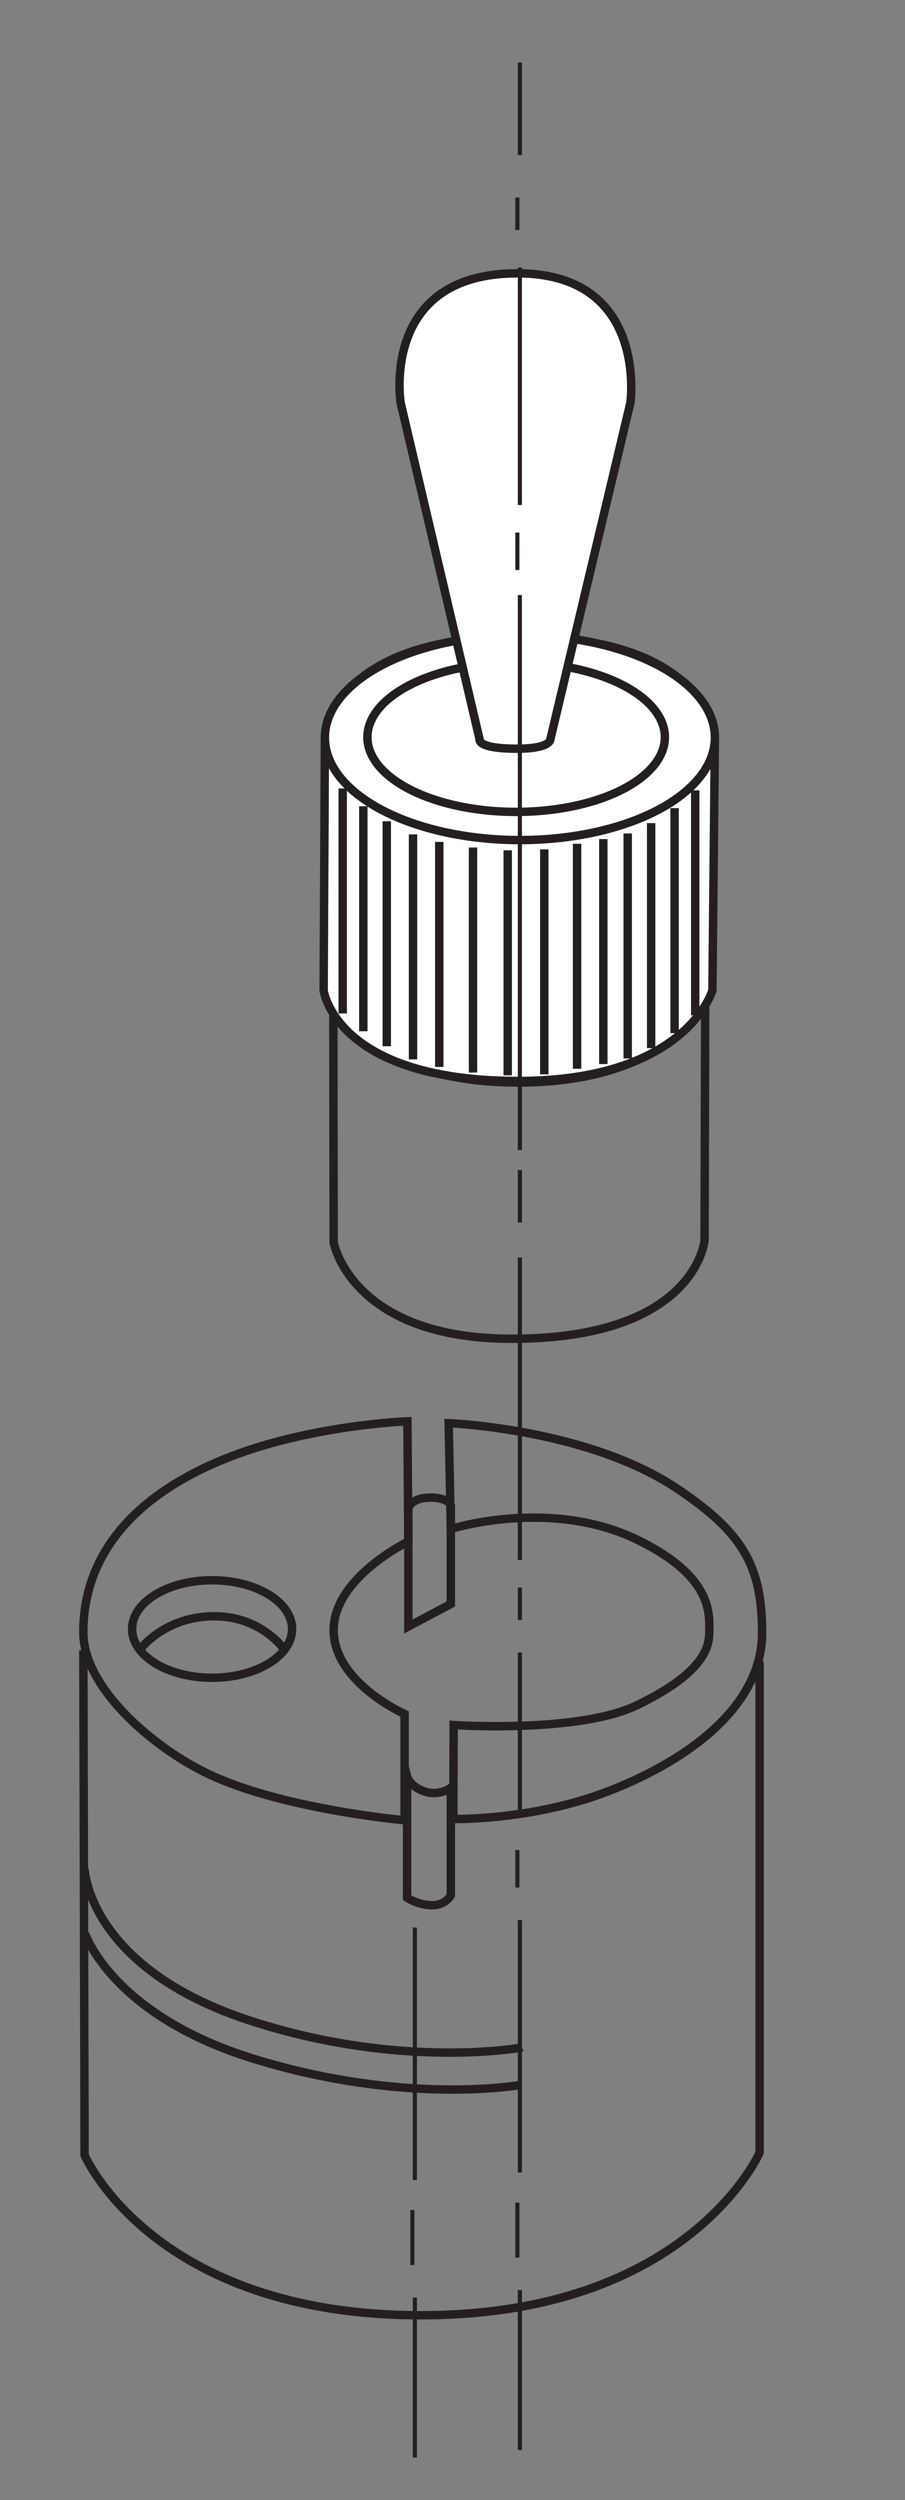 <?xml version="1.0" encoding="utf-8"?>
<!-- Generator: Adobe Illustrator 15.1.0, SVG Export Plug-In . SVG Version: 6.00 Build 0)  -->
<!DOCTYPE svg PUBLIC "-//W3C//DTD SVG 1.1//EN" "http://www.w3.org/Graphics/SVG/1.1/DTD/svg11.dtd">
<svg version="1.1" id="Layer_1" xmlns="http://www.w3.org/2000/svg" xmlns:xlink="http://www.w3.org/1999/xlink" x="0px" y="0px"
	 width="90.5px" height="250px" viewBox="0 0 90.5 250" enable-background="new 0 0 90.5 250" xml:space="preserve">
<rect x="0" y="0" width="90.5" height="250" fill="#808080" stroke="none"/>
<ellipse fill="none" stroke="#231F20" stroke-width="0.842" stroke-miterlimit="10" cx="21.209" cy="162.899" rx="8" ry="4.875"/>
<path fill="none" stroke="#231F20" stroke-width="0.842" stroke-miterlimit="10" d="M14.114,164.813c0,0,2.428-3.188,7.312-3.188
	s7.156,3.523,7.156,3.523"/>
<path fill="none" stroke="#231F20" stroke-width="0.842" stroke-miterlimit="10" d="M8.459,186.899c0,0,0.324,9.938,16.75,15.229
	c15.006,4.836,26.962,2.626,26.968,2.623"/>
<path fill="none" stroke="#231F20" stroke-width="0.842" stroke-miterlimit="10" d="M8.489,193.313c0,0,2.645,8.171,16.875,12.562
	c15.188,4.688,26.619,2.625,26.625,2.625"/>
<path fill="none" stroke="#231F20" stroke-width="0.842" stroke-miterlimit="10" d="M45.084,150.397v10l-4.25,2.25v-11.748
	c0,0,0.104-1.002,1.876-1.125C44.479,149.647,45.084,150.397,45.084,150.397"/>
<path fill="none" stroke="#231F20" stroke-width="0.842" stroke-miterlimit="10" d="M40.708,189.772v-12.125
	c0,0,0.251,0.998,1.751,1.5c1.5,0.5,2.625-0.375,2.625-0.375v10.752c0,0-0.499,0.998-1.875,0.998S40.708,189.772,40.708,189.772z"/>
<path fill="none" stroke="#231F20" stroke-width="0.842" stroke-linejoin="round" stroke-miterlimit="10" d="M70.521,100.249
	c0,0-3.625,8.001-18.705,8.001c-14.826,0-18.482-7.843-18.482-7.843l0.031,23.842c0,0,1.75,9.625,17.814,9.625
	c18.436,0,19.277-9.842,19.277-9.842L70.521,100.249z"/>
<path fill="#FFFFFF" stroke="#231F20" stroke-width="0.842" stroke-miterlimit="10" d="M71.489,73.873l-0.249,25.16
	c0,0-2.563,9.062-19.438,9.062c-18.281,0-19.438-9.064-19.438-9.064l0.125-25.157c0,0,0.375-10.216,19.5-10.216
	S71.489,73.873,71.489,73.873z"/>
<ellipse fill="#FFFFFF" stroke="#231F20" stroke-width="0.842" stroke-miterlimit="10" cx="51.989" cy="73.757" rx="19.5" ry="10.25"/>
<ellipse fill="#FFFFFF" stroke="#231F20" stroke-width="0.842" stroke-miterlimit="10" cx="51.614" cy="73.719" rx="14.875" ry="7.47"/>
<path fill="none" stroke="#231F20" stroke-width="0.842" stroke-miterlimit="10" d="M70.49,99.625"/>
<path fill="#FFFFFF" stroke="#231F20" stroke-width="0.842" stroke-miterlimit="10" d="M55.036,73.93c0,0,0.076,0.938-3.328,0.938
	c-4.078,0-3.75-0.938-3.75-0.938l-7.895-33.651c0,0-2.078-12.945,11.676-12.945c13.121,0,11.298,12.945,11.298,12.945L55.036,73.93z
	"/>
<line fill="#FFFFFF" stroke="#231F20" stroke-width="0.842" stroke-miterlimit="10" x1="69.521" y1="79.032" x2="69.521" y2="101.532"/>
<line fill="#FFFFFF" stroke="#231F20" stroke-width="0.842" stroke-miterlimit="10" x1="67.458" y1="80.813" x2="67.458" y2="103.313"/>
<line fill="#FFFFFF" stroke="#231F20" stroke-width="0.842" stroke-miterlimit="10" x1="65.114" y1="82.313" x2="65.114" y2="104.813"/>
<line fill="#FFFFFF" stroke="#231F20" stroke-width="0.842" stroke-miterlimit="10" x1="62.771" y1="83.345" x2="62.771" y2="105.845"/>
<line fill="#FFFFFF" stroke="#231F20" stroke-width="0.842" stroke-miterlimit="10" x1="60.333" y1="83.907" x2="60.333" y2="106.407"/>
<line fill="#FFFFFF" stroke="#231F20" stroke-width="0.842" stroke-miterlimit="10" x1="57.708" y1="84.376" x2="57.708" y2="106.876"/>
<line fill="#FFFFFF" stroke="#231F20" stroke-width="0.842" stroke-miterlimit="10" x1="54.427" y1="84.938" x2="54.427" y2="107.438"/>
<line fill="#FFFFFF" stroke="#231F20" stroke-width="0.842" stroke-miterlimit="10" x1="50.771" y1="85.032" x2="50.771" y2="107.532"/>
<line fill="#FFFFFF" stroke="#231F20" stroke-width="0.842" stroke-miterlimit="10" x1="47.302" y1="84.751" x2="47.302" y2="107.251"/>
<line fill="#FFFFFF" stroke="#231F20" stroke-width="0.842" stroke-miterlimit="10" x1="34.271" y1="78.845" x2="34.271" y2="101.345"/>
<line fill="#FFFFFF" stroke="#231F20" stroke-width="0.842" stroke-miterlimit="10" x1="36.333" y1="80.626" x2="36.333" y2="103.126"/>
<line fill="#FFFFFF" stroke="#231F20" stroke-width="0.842" stroke-miterlimit="10" x1="38.677" y1="82.126" x2="38.677" y2="104.626"/>
<line fill="#FFFFFF" stroke="#231F20" stroke-width="0.842" stroke-miterlimit="10" x1="41.302" y1="83.438" x2="41.302" y2="105.938"/>
<line fill="#FFFFFF" stroke="#231F20" stroke-width="0.842" stroke-miterlimit="10" x1="43.927" y1="84.188" x2="43.927" y2="106.688"/>
<path fill="#FFFFFF" stroke="#231F20" stroke-width="0.842" stroke-miterlimit="10" d="M40.708,142.522"/>
<path fill="none" stroke="#231F20" stroke-width="0.842" stroke-miterlimit="10" d="M40.739,142.126c0,0-9.883,0.366-18.28,3.771
	c-9.657,3.916-14.157,10.104-14.125,17.377c0.024,5.374,6.628,11.234,12.25,13.998c7.374,3.627,19.875,4.752,19.875,4.752v-10.627
	c0,0-7.095-3.146-7.095-8.396s7.47-8.854,7.47-8.854L40.739,142.126z"/>
<path fill="none" stroke="#231F20" stroke-width="0.842" stroke-miterlimit="10" d="M45.335,181.897c0,0,8.02,0.181,15.75-2.873
	c7.967-3.148,15.124-8.502,15.124-15.75c0-6.75-1.991-10.049-8.47-14.398c-8.969-6.021-22.875-6.562-22.875-6.562l0.22,10.584
	c0,0,9.973-3.191,18.75,1.125c7.624,3.75,7.093,7.539,7.093,9.291c0,2.499-2.312,4.812-7.188,7.188c-5.832,2.842-18.375,2-18.375,2
	L45.335,181.897z"/>
<path fill="none" stroke="#231F20" stroke-width="0.842" stroke-miterlimit="10" d="M75.958,166.147v49.125
	c0,0-7.125,16.252-33.874,16.252c-26.75,0-33.626-16.002-33.626-16.002l-0.124-50.5"/>
<line fill="none" stroke="#231F20" stroke-width="0.41" stroke-miterlimit="10" x1="51.986" y1="6.251" x2="51.986" y2="15.501"/>
<line fill="none" stroke="#231F20" stroke-width="0.41" stroke-miterlimit="10" x1="51.737" y1="19.751" x2="51.737" y2="23.001"/>
<line fill="none" stroke="#231F20" stroke-width="0.41" stroke-miterlimit="10" x1="51.986" y1="26.751" x2="51.986" y2="50.501"/>
<line fill="none" stroke="#231F20" stroke-width="0.41" stroke-miterlimit="10" x1="51.737" y1="53.251" x2="51.737" y2="57.001"/>
<line fill="none" stroke="#231F20" stroke-width="0.41" stroke-miterlimit="10" x1="51.986" y1="59.501" x2="51.986" y2="115.001"/>
<line fill="none" stroke="#231F20" stroke-width="0.41" stroke-miterlimit="10" x1="51.986" y1="117.001" x2="51.986" y2="122.251"/>
<line fill="none" stroke="#231F20" stroke-width="0.41" stroke-miterlimit="10" x1="51.986" y1="125.751" x2="51.986" y2="156.001"/>
<line fill="none" stroke="#231F20" stroke-width="0.41" stroke-miterlimit="10" x1="51.986" y1="158.751" x2="51.986" y2="162.001"/>
<line fill="none" stroke="#231F20" stroke-width="0.41" stroke-miterlimit="10" x1="51.986" y1="165.251" x2="51.986" y2="181.001"/>
<line fill="none" stroke="#231F20" stroke-width="0.41" stroke-miterlimit="10" x1="51.737" y1="185.001" x2="51.737" y2="188.751"/>
<line fill="none" stroke="#231F20" stroke-width="0.41" stroke-miterlimit="10" x1="51.986" y1="192.001" x2="51.986" y2="217.251"/>
<line fill="none" stroke="#231F20" stroke-width="0.41" stroke-miterlimit="10" x1="51.737" y1="220.251" x2="51.737" y2="225.751"/>
<line fill="none" stroke="#231F20" stroke-width="0.41" stroke-miterlimit="10" x1="51.986" y1="229.001" x2="51.986" y2="245.001"/>
<g>
	
		<line fill="none" stroke="#231F20" stroke-width="0.41" stroke-miterlimit="10" x1="41.487" y1="192.751" x2="41.487" y2="217.999"/>
	
		<line fill="none" stroke="#231F20" stroke-width="0.41" stroke-miterlimit="10" x1="41.238" y1="220.999" x2="41.238" y2="226.501"/>
	
		<line fill="none" stroke="#231F20" stroke-width="0.41" stroke-miterlimit="10" x1="41.487" y1="229.75" x2="41.487" y2="245.749"/>
</g>
</svg>
